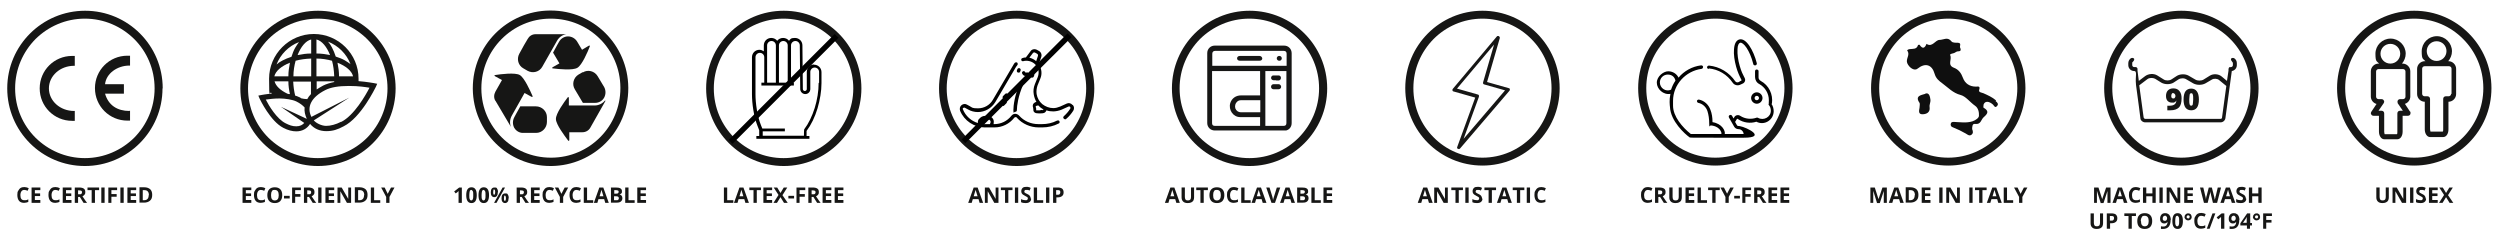 <svg xmlns="http://www.w3.org/2000/svg" id="Layer_1" viewBox="0 0 1140 111"><defs><style>      .st0 {        fill: #010101;      }      .st1 {        isolation: isolate;      }      .st2 {        fill: #161615;      }      .st3 {        fill: #0f0f0f;        fill-rule: evenodd;      }    </style></defs><g class="st1"><g class="st1"><path class="st2" d="M114.6,92.5h-4v-7h4v1.2h-2.5v1.5h2.4v1.2h-2.4v1.8h2.5v1.2Z"></path><path class="st2" d="M119,86.6c-.6,0-1,.2-1.3.6-.3.4-.5,1-.5,1.8,0,1.6.6,2.3,1.8,2.3s1.1-.1,1.8-.4v1.2c-.6.2-1.2.4-1.9.4-1,0-1.8-.3-2.3-.9s-.8-1.5-.8-2.7.1-1.4.4-1.9c.3-.5.6-1,1.1-1.3s1.1-.4,1.7-.4,1.4.2,2,.5l-.5,1.2c-.3-.1-.5-.2-.8-.3-.3,0-.5-.1-.8-.1Z"></path><path class="st2" d="M128.7,89c0,1.2-.3,2-.9,2.7-.6.6-1.4.9-2.5.9s-1.9-.3-2.5-.9c-.6-.6-.9-1.5-.9-2.7s.3-2.1.9-2.7,1.4-.9,2.5-.9,1.9.3,2.5.9c.6.6.9,1.5.9,2.7ZM123.6,89c0,.8.1,1.4.4,1.8.3.4.7.6,1.3.6,1.2,0,1.8-.8,1.8-2.4s-.6-2.4-1.8-2.4-1,.2-1.3.6c-.3.4-.4,1-.4,1.8Z"></path><path class="st2" d="M129.5,90.5v-1.2h2.6v1.2h-2.6Z"></path><path class="st2" d="M134.7,92.5h-1.5v-7h4v1.2h-2.6v1.8h2.4v1.2h-2.4v2.8Z"></path><path class="st2" d="M140.1,89.8v2.7h-1.5v-7h2c1,0,1.7.2,2.1.5.5.3.7.9.7,1.6s-.1.8-.3,1.1-.5.6-1,.8c1.1,1.6,1.7,2.6,2.1,3h-1.6l-1.7-2.7h-.8ZM140.1,88.6h.5c.5,0,.8,0,1-.2.2-.2.3-.4.3-.7s-.1-.6-.3-.7c-.2-.1-.6-.2-1.1-.2h-.4v1.9Z"></path><path class="st2" d="M145.1,92.5v-7h1.5v7h-1.5Z"></path><path class="st2" d="M152.4,92.5h-4v-7h4v1.2h-2.5v1.5h2.4v1.2h-2.4v1.8h2.5v1.2Z"></path><path class="st2" d="M160.1,92.5h-1.9l-3-5.3h0c0,.9,0,1.6,0,2v3.3h-1.3v-7h1.9l3,5.2h0c0-.9,0-1.6,0-1.9v-3.3h1.3v7Z"></path><path class="st2" d="M167.6,88.9c0,1.2-.3,2-1,2.6-.7.6-1.6.9-2.8.9h-2v-7h2.2c1.1,0,2,.3,2.7.9.6.6.9,1.4.9,2.5ZM166.1,89c0-1.5-.7-2.3-2-2.3h-.8v4.6h.6c1.4,0,2.1-.8,2.1-2.3Z"></path><path class="st2" d="M169.1,92.5v-7h1.5v5.8h2.8v1.2h-4.3Z"></path><path class="st2" d="M176.8,88.4l1.5-2.9h1.6l-2.3,4.3v2.7h-1.5v-2.7l-2.3-4.3h1.6l1.4,2.9Z"></path></g></g><g><path class="st2" d="M178.5,40.3h-1.8c0,8.8-3.6,16.7-9.3,22.5-5.8,5.8-13.7,9.3-22.5,9.3s-16.7-3.6-22.5-9.3c-5.8-5.8-9.3-13.7-9.3-22.5s3.6-16.7,9.3-22.5c5.8-5.7,13.7-9.3,22.5-9.3s16.7,3.6,22.5,9.3c5.8,5.8,9.3,13.7,9.3,22.5h3.7c0-19.6-15.9-35.4-35.4-35.4s-35.4,15.9-35.4,35.4,15.9,35.4,35.4,35.4,35.4-15.9,35.4-35.4h-1.9Z"></path><path class="st2" d="M155.6,55.5c-2.5,1.3-4.9,1.9-6.9,1.9s-4.5-1.2-5.6-2.5l16.2-10.4-17.3,8.8h0c-2.3-4.6,0-9,6.3-12.2,2.5-1.3,6.1-1.9,10.8-1.9s7.4.5,9.4.8c-1.8,3.5-7,12.6-12.9,15.6M137.2,44.7c-.3-.2-.6-.4-1-.5-.5-.2-1-.5-1.6-.6-.5-2-.8-4.1-.9-6.4h8.1v5.7c-.7.7-1.3,1.5-1.7,2.3-1,0-2-.2-2.9-.4M138.8,56c-.8.9-1.9,1.6-3.7,1.6s-3.1-.5-4.9-1.4c-4-2-7.6-8-9-10.8,1.5-.2,3.8-.5,6.3-.5s5.9.5,7.7,1.4c1.6.8,2.8,1.7,3.7,2.7-.2,1.7.2,3.4,1,5.2l-11.8-5.5,10.7,7.4h0ZM131.5,37.1c0,2,.3,4,.7,5.8-.4,0-.8,0-1.2-.2-3.1-1.5-5.2-3.4-5.8-5.6h6.4,0ZM132.2,28.6c-.4,2-.7,4.1-.7,6.2h-6.4c.6-2.5,3.3-4.7,7.1-6.2M136.4,19.1c-.6.8-1.2,1.7-1.8,2.7-.7,1.2-1.2,2.6-1.7,4.1-1.5.5-2.8,1-4.1,1.7-1,.5-1.9,1.1-2.7,1.8,1.8-4.6,5.5-8.4,10.2-10.2M141.9,26.7v8.1h-8.1c0-2.5.4-4.9,1-7.1,2.2-.6,4.5-.9,7.1-1M141.9,18v6.4c-2.1,0-4.2.3-6.2.7,1.5-3.8,3.7-6.5,6.2-7.1M144.3,37.1h8.1v.3c-1.9.4-3.6.9-5,1.6-1.1.6-2.1,1.2-3,1.8v-3.7h-.1ZM144.3,26.7c2.5,0,4.9.4,7.1,1,.6,2.2.9,4.5,1,7.1h-8.1s0-8.1,0-8.1ZM144.3,18c2.5.6,4.7,3.3,6.2,7.1-2-.4-4-.7-6.2-.7v-6.4ZM161,34.8h-6.4c0-2.1-.3-4.2-.7-6.2,3.8,1.5,6.5,3.7,7.1,6.2M159.9,29.3c-.8-.6-1.7-1.2-2.7-1.8-1.2-.7-2.6-1.2-4.1-1.7-.5-1.5-1-2.8-1.7-4.1-.5-1-1.1-1.9-1.8-2.7,4.6,1.8,8.4,5.5,10.2,10.2M170.5,37.9c-.2,0-3.1-.6-7-.9v-1.1c0-11.3-9.2-20.4-20.4-20.4s-20.4,9.2-20.4,20.4.4,4.7,1.2,6.8c-2.6.2-4.5.6-4.6.6l-1.5.3.6,1.4c.2.4,4.9,10.3,10.8,13.3,2.1,1.1,4.1,1.6,5.9,1.6,2.7,0,4.9-1.2,6.3-3.4,1.8,2.2,4.4,3.3,7.4,3.3s5.1-.7,7.9-2.2c8-4,14.4-17.5,14.7-18l.6-1.4-1.5-.3h0Z"></path></g><g class="st1"><g class="st1"><path class="st2" d="M330.1,92.5v-7h1.5v5.8h2.8v1.2h-4.3Z"></path><path class="st2" d="M339.9,92.5l-.5-1.7h-2.6l-.5,1.7h-1.6l2.5-7h1.8l2.5,7h-1.6ZM339,89.6c-.5-1.5-.7-2.4-.8-2.6,0-.2-.1-.4-.1-.5-.1.4-.4,1.4-.9,3h1.8Z"></path><path class="st2" d="M345.1,92.5h-1.5v-5.8h-1.9v-1.2h5.3v1.2h-1.9v5.8Z"></path><path class="st2" d="M352.1,92.5h-4v-7h4v1.2h-2.5v1.5h2.4v1.2h-2.4v1.8h2.5v1.2Z"></path><path class="st2" d="M359.2,92.5h-1.7l-1.6-2.6-1.6,2.6h-1.6l2.3-3.6-2.2-3.4h1.6l1.5,2.5,1.5-2.5h1.6l-2.2,3.5,2.4,3.5Z"></path><path class="st2" d="M359.5,90.5v-1.2h2.6v1.2h-2.6Z"></path><path class="st2" d="M364.7,92.5h-1.5v-7h4v1.2h-2.6v1.8h2.4v1.2h-2.4v2.8Z"></path><path class="st2" d="M370.1,89.8v2.7h-1.5v-7h2c1,0,1.7.2,2.1.5.5.3.7.9.7,1.6s-.1.8-.3,1.1-.5.6-1,.8c1.1,1.6,1.7,2.6,2.1,3h-1.6l-1.7-2.7h-.8ZM370.1,88.6h.5c.5,0,.8,0,1-.2.2-.2.3-.4.3-.7s-.1-.6-.3-.7c-.2-.1-.6-.2-1.1-.2h-.4v1.9Z"></path><path class="st2" d="M379.1,92.5h-4v-7h4v1.2h-2.5v1.5h2.4v1.2h-2.4v1.8h2.5v1.2Z"></path><path class="st2" d="M384.6,92.5h-4v-7h4v1.2h-2.5v1.5h2.4v1.2h-2.4v1.8h2.5v1.2Z"></path></g></g><g><path class="st2" d="M390.9,40.3h-1.8c0,8.8-3.6,16.7-9.3,22.5-5.8,5.8-13.7,9.3-22.5,9.3s-16.7-3.6-22.5-9.3c-5.8-5.8-9.3-13.7-9.3-22.5s3.6-16.7,9.3-22.5c5.8-5.7,13.7-9.3,22.5-9.3s16.7,3.6,22.5,9.3c5.7,5.8,9.3,13.7,9.3,22.5h3.7c0-19.6-15.9-35.4-35.4-35.4s-35.4,15.9-35.4,35.4,15.9,35.4,35.4,35.4,35.4-15.9,35.4-35.4h-1.9Z"></path><path d="M371.3,29.4c-1.9,0-3.4,1.5-3.4,3.4v7.8c0,.5-.4.9-.9.9s-.9-.4-.9-.9l-.2-19.9c0-1.9-1.5-3.4-3.4-3.4s-2.1.5-2.7,1.3c-.6-.8-1.6-1.3-2.7-1.3s-2.1.5-2.7,1.3c-.6-.8-1.6-1.3-2.7-1.3-1.9,0-3.4,1.5-3.4,3.4v2.7c-.6-.4-1.3-.7-2-.7-1.9,0-3.4,1.5-3.4,3.4v16.9c0,4.1.8,10.2,2.6,14.6l.7,1.8v2.6h-1.3v1.3h24.2v-1.3h-1.3v-2.3c2.1-2.8,3.8-6.3,5-10.3,1.1-3.8,1.8-7.8,1.8-11.5v-5c0-1.9-1.5-3.4-3.4-3.4M357.2,18.7c1.1,0,2,.9,2,2v17h-4v-17c0-1.1.9-2,2-2M349.8,20.7c0-1.1.9-2,2-2s2,.9,2,2v17h-4v-17ZM373.3,37.8c0,7.6-2.6,15.9-6.6,21.2v.2c-.1,0-.1,2.7-.1,2.7h-18.8v-2h10.1v-1.3h-10.3l-.6-1.5c-1.7-4.2-2.5-10.1-2.5-14.1v-16.9c0-1.1.9-2,2-2s2,.9,2,2v11.6h-1.3v1.3h14.8v-1.3h-1.3v-17c0-1.1.9-2,2-2s2,.9,2,2l.2,19.9c0,1.2,1,2.3,2.3,2.3s2.3-1,2.3-2.3v-7.8c0-1.1.9-2,2-2s2,.9,2,2v5h-.2Z"></path><polyline points="334 65.6 382.4 17.2 380.6 15.5 332.3 63.8"></polyline></g><g class="st1"><g class="st1"><path class="st2" d="M855.9,92.5l-1.7-5.5h0c0,1.1,0,1.9,0,2.2v3.3h-1.3v-7h2l1.7,5.3h0l1.8-5.3h2v7h-1.4v-3.3c0-.2,0-.3,0-.5,0-.2,0-.7,0-1.6h0l-1.8,5.5h-1.4Z"></path><path class="st2" d="M866.5,92.5l-.5-1.7h-2.6l-.5,1.7h-1.6l2.5-7h1.8l2.5,7h-1.6ZM865.6,89.6c-.5-1.5-.7-2.4-.8-2.6,0-.2-.1-.4-.1-.5-.1.4-.4,1.4-.9,3h1.8Z"></path><path class="st2" d="M874.8,88.9c0,1.2-.3,2-1,2.6s-1.6.9-2.8.9h-2v-7h2.2c1.1,0,2,.3,2.7.9.6.6.9,1.4.9,2.5ZM873.2,89c0-1.5-.7-2.3-2-2.3h-.8v4.6h.6c1.4,0,2.1-.8,2.1-2.3Z"></path><path class="st2" d="M880.3,92.5h-4v-7h4v1.2h-2.5v1.5h2.4v1.2h-2.4v1.8h2.5v1.2Z"></path><path class="st2" d="M884.3,92.5v-7h1.5v7h-1.5Z"></path><path class="st2" d="M893.7,92.5h-1.9l-3-5.3h0c0,.9,0,1.6,0,2v3.3h-1.3v-7h1.9l3,5.2h0c0-.9,0-1.6,0-1.9v-3.3h1.3v7Z"></path><path class="st2" d="M898,92.5v-7h1.5v7h-1.5Z"></path><path class="st2" d="M904,92.5h-1.5v-5.8h-1.9v-1.2h5.3v1.2h-1.9v5.8Z"></path><path class="st2" d="M911.2,92.5l-.5-1.7h-2.6l-.5,1.7h-1.6l2.5-7h1.8l2.5,7h-1.6ZM910.4,89.6c-.5-1.5-.7-2.4-.8-2.6,0-.2-.1-.4-.1-.5-.1.4-.4,1.4-.9,3h1.8Z"></path><path class="st2" d="M913.7,92.5v-7h1.5v5.8h2.8v1.2h-4.3Z"></path><path class="st2" d="M921.4,88.4l1.5-2.9h1.6l-2.3,4.3v2.7h-1.5v-2.7l-2.3-4.3h1.6l1.4,2.9Z"></path></g></g><g><path class="st2" d="M921.7,40.2h-1.8c0,8.7-3.5,16.6-9.2,22.4-5.7,5.7-13.6,9.3-22.3,9.3s-16.6-3.5-22.3-9.3c-5.7-5.7-9.2-13.6-9.2-22.4s3.5-16.6,9.2-22.4c5.7-5.7,13.6-9.3,22.3-9.3s16.6,3.5,22.3,9.3c5.7,5.7,9.2,13.6,9.2,22.4h3.7c0-19.5-15.8-35.3-35.2-35.3s-35.2,15.8-35.2,35.3,15.8,35.3,35.2,35.3,35.2-15.8,35.2-35.3h-1.9Z"></path><path class="st3" d="M910.2,45.8c-1.7-1.5-3.8-2.4-5.8-3.3-.8-.3-2.3-.4-1.9-1.5.6-1.9-.5-1.5-1.5-1.5-2.9,0-5-1.5-5.9-4-.8-2.2-2-3.8-4.1-4.6-3.2-1.2-.8-3.8-1.7-5.7-.4-.8,1.6-.7,2.3-1.3.4-.3.9-.5,1.4-.5,1.5,0,1.1-1.1.8-1.7-.3-.7.8-2.1-1-2.2-1,0-2.5,0-2.9-.6-1.8-2.3-3.6-.7-5.5-.7s-3.3,3.6-5.9,1.8c-.8,2-1.8,2.5-3.2.4,0,0-.7,0-.7.2-.6,2-2.3,1.6-3.8,1.8-.5,0-1.3.5-1.1.7,1.5,1.9-.8,3.7,0,5.7.9,2.1,3.3,3.7,4.7,2.5,3.5-2.8,6.6-1.9,7.8,2.4.6,2.1,2,3.2,3.5,4.3,2.6,1.9,4.8,4.4,8.3,5.3,2.4.6,4.3,3.3,6.6,4.9,1.5,1,1.9,3,1.8,4.6,0,.9-1.4,2-2.9,2.5-2.8.9-5.6.4-8.4.3-.9,0-1.4,0-1.6,1,0,.9.3,1.2,1.1,1.5,2,.8,3.9,1.7,5.8,2.8.8.5,1.6,1.2,2.5.6.9-.6.9-1.5.4-2.6,0-.9,0-2.6,1.3-2.4,2.7.4,2.7-1.9,3.9-3,2.1-1.8,2.5-2.9,0-4.4-.2,0,0-1,0-1.4.6-1.7,2.4-1.7,4.3,0,.5.5.9,1.7,1.8.7.9-.9.2-1.7-.6-2.3"></path><path class="st3" d="M877.9,42.8c-1.3.5-5,.7-2.6,4.1.3.5,0,1.4,0,2.3-.2,1.1-.7,3,1.4,2.9,1.4,0,3.6-.6,3.2-3.3-.2-1,.5-2.2.4-3.2-.2-1.4-.5-3.6-2.4-2.9"></path></g><g class="st1"><g class="st1"><path class="st2" d="M1089.3,85.5v4.5c0,.5-.1,1-.3,1.4-.2.4-.6.7-1,.9-.4.2-1,.3-1.6.3-.9,0-1.6-.2-2.1-.7-.5-.5-.7-1.1-.7-1.9v-4.5h1.5v4.3c0,.5.1.9.3,1.2.2.3.6.4,1.1.4s.8-.1,1.1-.4c.2-.3.3-.7.3-1.2v-4.3h1.5Z"></path><path class="st2" d="M1097.2,92.5h-1.9l-3-5.3h0c0,.9,0,1.6,0,2v3.3h-1.3v-7h1.9l3,5.2h0c0-.9,0-1.6,0-1.9v-3.3h1.3v7Z"></path><path class="st2" d="M1099,92.5v-7h1.5v7h-1.5Z"></path><path class="st2" d="M1106.3,90.6c0,.6-.2,1.1-.7,1.5-.5.4-1.1.5-1.9.5s-1.4-.1-2-.4v-1.4c.5.2.9.4,1.2.4.3,0,.6.1.9.1s.6,0,.7-.2c.2-.1.3-.3.3-.6s0-.3-.1-.4c0-.1-.2-.2-.3-.3-.1,0-.5-.3-.9-.5-.4-.2-.7-.4-1-.6-.2-.2-.4-.4-.5-.6-.1-.2-.2-.5-.2-.9,0-.6.2-1.1.6-1.5.4-.4,1-.5,1.7-.5s.7,0,1,.1c.3,0,.7.2,1,.4l-.5,1.2c-.4-.2-.7-.3-.9-.3s-.5,0-.7,0-.5,0-.6.2c-.2.1-.2.3-.2.5s0,.2,0,.3.2.2.3.3c.1,0,.4.3.9.5.7.3,1.1.6,1.3.9.2.3.4.7.4,1.2Z"></path><path class="st2" d="M1111.6,92.5h-4v-7h4v1.2h-2.5v1.5h2.4v1.2h-2.4v1.8h2.5v1.2Z"></path><path class="st2" d="M1118.7,92.5h-1.7l-1.6-2.6-1.6,2.6h-1.6l2.3-3.6-2.2-3.4h1.6l1.5,2.5,1.5-2.5h1.6l-2.2,3.5,2.4,3.5Z"></path></g></g><g><path class="st2" d="M1134.2,40.2h-1.8c0,8.7-3.5,16.6-9.2,22.4-5.7,5.7-13.6,9.3-22.3,9.3s-16.6-3.5-22.3-9.3c-5.7-5.7-9.2-13.6-9.2-22.4s3.5-16.6,9.2-22.4c5.7-5.7,13.6-9.3,22.3-9.3s16.6,3.5,22.3,9.3c5.7,5.7,9.2,13.6,9.2,22.4h3.7c0-19.5-15.8-35.3-35.2-35.3s-35.2,15.8-35.2,35.3,15.8,35.3,35.2,35.3,35.2-15.8,35.2-35.3h-1.9Z"></path><path class="st2" d="M1116.7,27.9h-.3c1-1.2,1.7-2.8,1.7-4.5,0-3.8-3.1-6.9-6.9-6.9s-6.9,3.1-6.9,6.9.6,3.3,1.7,4.5h-.3c-1.9,0-3.5,1.6-3.5,3.5v11.5c0,1.9,1.6,3.5,3.5,3.5h0v12.6c0,2,1.1,3.5,2.4,3.5h6c1.4,0,2.4-1.5,2.4-3.5v-12.6h0c1.9,0,3.5-1.6,3.5-3.5v-11.5c0-1.9-1.6-3.5-3.5-3.5M1111.1,18.8c2.5,0,4.5,2,4.5,4.5s-2,4.5-4.5,4.5-4.5-2-4.5-4.5,2-4.5,4.5-4.5M1117.7,42.8c0,.6-.5,1.1-1.1,1.1h-1.3c-.7,0-1.2.5-1.2,1.2v13.8c0,.5,0,.9-.2,1.1h-5.6c0-.2-.2-.5-.2-1.1v-13.8c0-.7-.5-1.2-1.2-1.2h-1.3c-.6,0-1.1-.5-1.1-1.1v-11.5c0-.6.5-1.1,1.1-1.1h11.2c.6,0,1.1.5,1.1,1.1v11.5h-.2Z"></path><path class="st2" d="M1096.5,47.4c1.5-.4,2.6-1.8,2.6-3.4v-11.5c0-1.9-1.6-3.5-3.5-3.5h-.3c1-1.2,1.7-2.8,1.7-4.5,0-3.8-3.1-6.9-6.9-6.9s-6.9,3.1-6.9,6.9.6,3.3,1.7,4.5h-.3c-1.9,0-3.5,1.6-3.5,3.5v11.5c0,1.6,1.1,3,2.6,3.4l-2.4,3.6c-.2.4-.3.8,0,1.2.2.4.6.6,1.1.6h2.4v7.2c0,2,1.1,3.5,2.4,3.5h6c1.4,0,2.4-1.5,2.4-3.5v-7.2h2.4c.7,0,1.2-.5,1.2-1.2s0-.6-.3-.8l-2.3-3.5h0ZM1090,20c2.5,0,4.5,2,4.5,4.5s-2,4.5-4.5,4.5-4.5-2-4.5-4.5,2-4.5,4.5-4.5M1093.3,47l2.4,3.5h-1.3c-.7,0-1.2.5-1.2,1.2v8.4c0,.5,0,.9-.2,1.1h-5.6c0-.2-.2-.5-.2-1.1v-8.4c0-.7-.5-1.2-1.2-1.2h-1.4l2.4-3.5c.2-.4.3-.9,0-1.2-.2-.4-.6-.6-1.1-.6h-1.3c-.6,0-1.1-.5-1.1-1.1v-11.5c0-.6.5-1.1,1.1-1.1h11.2c.6,0,1.1.5,1.1,1.1v11.5c0,.6-.5,1.1-1.1,1.1h-1.3c-.4,0-.9.2-1.1.6-.2.4-.2.9,0,1.2"></path><path class="st2" d="M34.1,50.6h-.3c-6.4,0-11.5-4.6-11.5-10.3s5.1-10.3,11.5-10.3,0,0,.3,0v-4.5h-1.2c-8.2,0-14.8,6.6-14.8,14.8s6.6,14.8,14.8,14.8.8,0,1.2,0v-4.5Z"></path><path class="st2" d="M59,50.6c-5.5,0-9.6-2.6-11.1-7.9h8.6v-4.3h-8.6c.5-4.9,5.6-8.5,11.1-8.5s0,0,.3,0v-4.5h-1.2c-8.2,0-14.8,6.6-14.8,14.8s6.6,14.8,14.8,14.8.8,0,1.2,0v-4.5c-.3,0,0,0-.2,0"></path><path class="st2" d="M72.3,40.3h-1.8c0,8.8-3.6,16.7-9.3,22.5-5.8,5.7-13.7,9.3-22.5,9.3s-16.7-3.6-22.5-9.3c-5.8-5.8-9.3-13.7-9.3-22.5s3.6-16.7,9.3-22.5c5.8-5.7,13.7-9.3,22.5-9.3s16.7,3.6,22.5,9.3c5.8,5.8,9.3,13.7,9.3,22.5h3.7c0-19.6-15.9-35.4-35.4-35.4S3.3,20.7,3.3,40.3s15.9,35.4,35.4,35.4,35.4-15.9,35.4-35.4c0,0-1.8,0-1.8,0Z"></path></g><g class="st1"><g class="st1"><path class="st2" d="M11.1,86.6c-.6,0-1,.2-1.3.6-.3.4-.5,1-.5,1.8,0,1.6.6,2.3,1.8,2.3s1.1-.1,1.8-.4v1.2c-.6.2-1.2.4-1.9.4-1,0-1.8-.3-2.3-.9s-.8-1.5-.8-2.7.1-1.4.4-1.9c.3-.5.6-1,1.1-1.3s1.1-.4,1.7-.4,1.4.2,2,.5l-.5,1.2c-.3-.1-.5-.2-.8-.3-.3,0-.5-.1-.8-.1Z"></path><path class="st2" d="M18.4,92.5h-4v-7h4v1.2h-2.5v1.5h2.4v1.2h-2.4v1.8h2.5v1.2Z"></path><path class="st2" d="M25.3,86.6c-.6,0-1,.2-1.3.6-.3.4-.5,1-.5,1.8,0,1.6.6,2.3,1.8,2.3s1.1-.1,1.8-.4v1.2c-.6.2-1.2.4-1.9.4-1,0-1.8-.3-2.3-.9s-.8-1.5-.8-2.7.1-1.4.4-1.9c.3-.5.6-1,1.1-1.3s1.1-.4,1.7-.4,1.4.2,2,.5l-.5,1.2c-.3-.1-.5-.2-.8-.3-.3,0-.5-.1-.8-.1Z"></path><path class="st2" d="M32.6,92.5h-4v-7h4v1.2h-2.5v1.5h2.4v1.2h-2.4v1.8h2.5v1.2Z"></path><path class="st2" d="M35.6,89.8v2.7h-1.5v-7h2c1,0,1.7.2,2.1.5.5.3.7.9.7,1.6s-.1.8-.3,1.1-.5.6-1,.8c1.1,1.6,1.7,2.6,2.1,3h-1.6l-1.7-2.7h-.8ZM35.6,88.6h.5c.5,0,.8,0,1-.2.2-.2.3-.4.3-.7s-.1-.6-.3-.7c-.2-.1-.6-.2-1.1-.2h-.4v1.9Z"></path><path class="st2" d="M43.3,92.5h-1.5v-5.8h-1.9v-1.2h5.3v1.2h-1.9v5.8Z"></path><path class="st2" d="M46.2,92.5v-7h1.5v7h-1.5Z"></path><path class="st2" d="M50.9,92.5h-1.5v-7h4v1.2h-2.6v1.8h2.4v1.2h-2.4v2.8Z"></path><path class="st2" d="M54.9,92.5v-7h1.5v7h-1.5Z"></path><path class="st2" d="M62.1,92.5h-4v-7h4v1.2h-2.5v1.5h2.4v1.2h-2.4v1.8h2.5v1.2Z"></path><path class="st2" d="M69.4,88.9c0,1.2-.3,2-1,2.6-.7.6-1.6.9-2.8.9h-2v-7h2.2c1.1,0,2,.3,2.7.9.6.6.9,1.4.9,2.5ZM67.9,89c0-1.5-.7-2.3-2-2.3h-.8v4.6h.6c1.4,0,2.1-.8,2.1-2.3Z"></path></g></g><g><path class="st2" d="M815.5,40.2h-1.8c0,8.7-3.5,16.6-9.2,22.4-5.7,5.7-13.6,9.3-22.3,9.3s-16.6-3.5-22.3-9.3c-5.7-5.7-9.2-13.6-9.2-22.4s3.5-16.6,9.2-22.4c5.7-5.7,13.6-9.3,22.3-9.3s16.6,3.5,22.3,9.3c5.7,5.7,9.2,13.6,9.2,22.4h3.7c0-19.5-15.8-35.3-35.2-35.3s-35.2,15.8-35.2,35.3,15.8,35.3,35.2,35.3,35.2-15.8,35.2-35.3h-1.9Z"></path><path class="st0" d="M798.5,44.7c0,1.4,1.2,2.6,2.6,2.6s2.6-1.2,2.6-2.6-1.2-2.6-2.6-2.6-2.6,1.2-2.6,2.6M801.1,43.7c.6,0,1,.5,1,1s-.4,1-1,1-1-.4-1-1,.5-1,1-1"></path><path class="st0" d="M779.2,31.2c4.4.4,8.4,2.8,10.9,6.5.5.8,1.4,1.2,2.3,1.2s1.3-.4,2.3-.8c.5-.2.8-.6,1-1.1.5-1.5-.9-1.7-2.4-7-.8-2.7-1.1-5.4-1-7.4,0-2.1.7-3,1.2-3.1,1.4-.4,4.4,3.3,6,9.7,0,.4.5.7,1,.6.4-.1.7-.5.6-1-1.5-5.9-4.9-11.7-8-10.8-1,.3-2.2,1.3-2.4,4.5-.2,2.3.2,5.1,1,8,.6,2.2,1.5,4.2,2.4,5.9v.3c0,.2-.2,0-1.2.7-.5.3-1.2.2-1.6-.3-2.8-4.1-7.1-6.7-12-7.2-.4,0-.8.3-.9.7,0,.4.3.8.7.9"></path><path class="st0" d="M808,47.2c.6-4.2-1.4-8.3-5.1-10.3-.7-.4-1.1-1.1-1-1.8,0-.8,0-1.7,0-2.7,0-.4-.4-.7-.9-.7s-.7.4-.7.9c0,.9,0,1.7,0,2.5,0,1.3.7,2.6,1.9,3.2,2.7,1.5,4.4,4.3,4.4,7.4s-.4,1.8,0,2.2c.6.7.9,1.6.9,2.6,0,2.9-3.3,4.7-5.9,3.2-.2,0-.4-.2-.7,0-2.4.8-5.1.6-7.4-.9-.9-.6-2.2-.3-2.7.7,0,.2-.2.4-.3.5l-.7-1.2c-.2-.4-.7-.5-1.1-.3-.4.2-.5.7-.3,1.1l2.4,4.2c.4.7,1.2,1.1,2,1.1,1.2,0,2.2,1,2.3,2.2h-8.6c.3-1.4-1.2-4.7-5.6-5.4,0-2.1-.3-4-.9-5.5-.8-2.4-2.8-4.3-5.3-4.8-.4,0-.8.2-.9.6,0,.4.2.8.6.9,2,.4,3.6,1.9,4.2,3.8.5,1.6.8,3.5.8,5.7s.3.8.7.8,4.1.3,4.9,3.5c0,.2,0,.4-.3.4h-13.7c-3.8-3-8.1-8-8.1-12.9,0,0,0-1.1,0-2.2,0-7.4,5.7-13.6,13-14.6.4,0,.7-.5.7-.9s-.4-.7-.9-.7c-4.1.5-7.8,2.6-10.3,5.6-.8-1.7-2.6-2.9-4.7-2.9s-5.2,2.3-5.2,5.2,3,5.7,6.2,5.1c-.6,2.9-.3,5.1-.2,6,.3,6.5,6.8,12.3,8.9,13.8.3.2-.6.2,14.4.2s0,0,0,0h0c0,0-.4,0,10.3,0s1.6-4.7-1.8-5.3c-1.3-.2-.8.4-2.1-1.9.3-.4.6-.9.8-1.3,0-.2.3-.2.5,0,2.5,1.7,5.7,2.1,8.4,1.2,3.6,1.9,7.8-.7,7.9-4.7,0-1.2-.3-2.4-1-3.4M756.9,37.6c0-2,1.6-3.6,3.6-3.6s3.2,1.2,3.5,2.8c-.9,1.3-1.5,2.6-2,4.1-2.4,1.1-5.1-.7-5.1-3.3"></path></g><g class="st1"><g class="st1"><path class="st2" d="M751.5,86.6c-.6,0-1,.2-1.3.6-.3.4-.5,1-.5,1.8,0,1.6.6,2.3,1.8,2.3s1.1-.1,1.8-.4v1.2c-.6.2-1.2.4-1.9.4-1,0-1.8-.3-2.3-.9s-.8-1.5-.8-2.7.1-1.4.4-1.9c.3-.5.6-1,1.1-1.3s1.1-.4,1.7-.4,1.4.2,2,.5l-.5,1.2c-.3-.1-.5-.2-.8-.3-.3,0-.5-.1-.8-.1Z"></path><path class="st2" d="M756.2,89.8v2.7h-1.5v-7h2c1,0,1.7.2,2.1.5.5.3.7.9.7,1.6s-.1.8-.3,1.1-.5.6-1,.8c1.1,1.6,1.7,2.6,2.1,3h-1.6l-1.7-2.7h-.8ZM756.2,88.6h.5c.5,0,.8,0,1-.2.2-.2.3-.4.3-.7s-.1-.6-.3-.7c-.2-.1-.6-.2-1.1-.2h-.5v1.9Z"></path><path class="st2" d="M766.9,85.5v4.5c0,.5-.1,1-.3,1.4-.2.4-.6.7-1,.9-.4.2-1,.3-1.6.3-.9,0-1.6-.2-2.1-.7-.5-.5-.7-1.1-.7-1.9v-4.5h1.5v4.3c0,.5.1.9.3,1.2.2.3.6.4,1.1.4s.8-.1,1.1-.4c.2-.3.3-.7.3-1.2v-4.3h1.5Z"></path><path class="st2" d="M772.6,92.5h-4v-7h4v1.2h-2.5v1.5h2.4v1.2h-2.4v1.8h2.5v1.2Z"></path><path class="st2" d="M774.1,92.5v-7h1.5v5.8h2.8v1.2h-4.3Z"></path><path class="st2" d="M782.3,92.5h-1.5v-5.8h-1.9v-1.2h5.3v1.2h-1.9v5.8Z"></path><path class="st2" d="M787.5,88.4l1.5-2.9h1.6l-2.3,4.3v2.7h-1.5v-2.7l-2.3-4.3h1.6l1.5,2.9Z"></path><path class="st2" d="M790.8,90.5v-1.2h2.6v1.2h-2.6Z"></path><path class="st2" d="M796,92.5h-1.5v-7h4v1.2h-2.6v1.8h2.4v1.2h-2.4v2.8Z"></path><path class="st2" d="M801.4,89.8v2.7h-1.5v-7h2c1,0,1.7.2,2.1.5.5.3.7.9.7,1.6s-.1.8-.3,1.1-.5.6-1,.8c1.1,1.6,1.7,2.6,2.1,3h-1.6l-1.7-2.7h-.8ZM801.4,88.6h.5c.5,0,.8,0,1-.2.2-.2.3-.4.3-.7s-.1-.6-.3-.7c-.2-.1-.6-.2-1.1-.2h-.5v1.9Z"></path><path class="st2" d="M810.4,92.5h-4v-7h4v1.2h-2.5v1.5h2.4v1.2h-2.4v1.8h2.5v1.2Z"></path><path class="st2" d="M815.9,92.5h-4v-7h4v1.2h-2.5v1.5h2.4v1.2h-2.4v1.8h2.5v1.2Z"></path></g></g><g><path class="st2" d="M1028,40.2h-1.8c0,8.7-3.5,16.6-9.2,22.4-5.7,5.7-13.6,9.3-22.3,9.3s-16.6-3.5-22.3-9.3c-5.7-5.7-9.2-13.6-9.2-22.4s3.5-16.6,9.2-22.4c5.7-5.7,13.6-9.3,22.3-9.3s16.6,3.5,22.3,9.3c5.7,5.7,9.2,13.6,9.2,22.4h3.7c0-19.5-15.8-35.3-35.2-35.3s-35.2,15.8-35.2,35.3,15.8,35.3,35.2,35.3,35.2-15.8,35.2-35.3h-1.9Z"></path><path class="st2" d="M1019,26.7c-.8-.6-1.7-.2-1.7.3s.4.9.6,1.2c.2.2.3.4.3.6v.9c0,.5-.4.9-.9.9h-.5c-.3,0-.5.3-.6.8v.8c0,0-.7,4.7-.7,4.7l-2.4-2c-1.4-1.2-3.8-1.4-5.4-.4l-2.9,1.8c-1,.6-2.7.6-3.7,0l-3.1-1.8c-1.6-.9-4-.8-5.5.2l-2.3,1.5c-.9.6-2.6.7-3.6,0l-2.9-1.8c-1.6-1-4-.8-5.5.3l-2.9,2.2-.6-4.7v-.8c0-.4-.4-.8-.8-.8h-.7c-.5,0-.9-.4-.9-.9v-.9c0-.2,0-.5.3-.6.3-.3.6-.7.6-1.2s-.9-.9-1.7-.3c-.6.5-1,1.3-1,2.1v.9c0,1.5,1.2,2.7,2.7,2.7s.4,2.6.8,6v.2c.9,6.3,2,15.2,2,15.2,0,1.1,1.1,2,2.2,2h34.4c1.1,0,2.1-.9,2.2-2l2.9-21.4c1.3-.2,2.3-1.3,2.3-2.7v-.9c0-.9-.4-1.6-1-2.1M1013.3,53.6c0,.3-.4.6-.7.6h-34.4c-.3,0-.6-.3-.7-.6l-2-14.7,3.7-2.8c.9-.7,2.5-.7,3.5-.2l2.9,1.8c1.6.9,4,.9,5.5,0l2.3-1.5c.9-.6,2.6-.7,3.6,0l3.1,1.8c1.6.9,4,.9,5.6,0l2.9-1.7c.9-.6,2.5-.5,3.3.2l3.3,2.7-2,14.7h.1Z"></path><path class="st2" d="M994.8,44.9c0,1.9-.4,3.3-1.2,4.1s-2.1,1.3-3.9,1.3-1,0-1.4,0v-2.1c.4,0,.8,0,1.1,0,.9,0,1.7-.2,2.2-.6.5-.4.8-1,.8-1.8h0c-.2.3-.3.5-.5.7-.2,0-.4.2-.6.3-.2,0-.5,0-.9,0-.8,0-1.5-.3-2-.8-.5-.6-.7-1.3-.7-2.3s.3-1.9.9-2.5c.6-.6,1.4-.9,2.5-.9s2.1.4,2.7,1.2c.7.8,1,1.9,1,3.3M991.1,42.4c-.3,0-.5,0-.7.3s-.3.5-.3,1,0,.6.2.9c.2.2.4.3.7.3s.5,0,.7-.3.3-.5.3-.7,0-.7-.3-1c-.2-.3-.4-.4-.7-.4"></path><path class="st2" d="M1002.7,45.3c0,1.7-.3,3-.9,3.8-.6.8-1.5,1.2-2.6,1.2s-2-.4-2.6-1.2-.9-2.1-.9-3.7.3-3,.9-3.8c.6-.8,1.5-1.2,2.6-1.2s2,.4,2.6,1.3c.6.8.9,2.1.9,3.7M998.3,45.3c0,1.1,0,1.8.2,2.3,0,.4.4.6.7.6s.6-.2.7-.6c0-.4.2-1.2.2-2.2s0-1.8-.2-2.3c0-.4-.4-.6-.7-.6s-.6.2-.7.6c0,.4-.2,1.2-.2,2.3"></path></g><g class="st1"><g class="st1"><path class="st2" d="M957.9,92.5l-1.7-5.5h0c0,1.1,0,1.9,0,2.2v3.3h-1.3v-7h2l1.7,5.3h0l1.8-5.3h2v7h-1.4v-3.3c0-.2,0-.3,0-.5,0-.2,0-.7,0-1.6h0l-1.8,5.5h-1.4Z"></path><path class="st2" d="M968.5,92.5l-.5-1.7h-2.6l-.5,1.7h-1.6l2.5-7h1.8l2.5,7h-1.6ZM967.6,89.6c-.5-1.5-.7-2.4-.8-2.6,0-.2-.1-.4-.1-.5-.1.4-.4,1.4-.9,3h1.8Z"></path><path class="st2" d="M974,86.6c-.6,0-1,.2-1.3.6-.3.4-.5,1-.5,1.8,0,1.6.6,2.3,1.8,2.3s1.1-.1,1.8-.4v1.2c-.6.2-1.2.4-1.9.4-1,0-1.8-.3-2.3-.9s-.8-1.5-.8-2.7.1-1.4.4-1.9c.3-.5.6-1,1.1-1.3s1.1-.4,1.7-.4,1.4.2,2,.5l-.5,1.2c-.3-.1-.5-.2-.8-.3-.3,0-.5-.1-.8-.1Z"></path><path class="st2" d="M983,92.5h-1.5v-3h-2.8v3h-1.5v-7h1.5v2.7h2.8v-2.7h1.5v7Z"></path><path class="st2" d="M984.7,92.5v-7h1.5v7h-1.5Z"></path><path class="st2" d="M994.2,92.5h-1.9l-3-5.3h0c0,.9,0,1.6,0,2v3.3h-1.3v-7h1.9l3,5.2h0c0-.9,0-1.6,0-1.9v-3.3h1.3v7Z"></path><path class="st2" d="M1000,92.5h-4v-7h4v1.2h-2.5v1.5h2.4v1.2h-2.4v1.8h2.5v1.2Z"></path><path class="st2" d="M1010.8,92.5h-1.7l-.9-3.7c0-.1,0-.4-.2-.8,0-.4-.1-.7-.1-.8,0,.2,0,.4-.1.8,0,.4-.1.7-.2.8l-.9,3.7h-1.7l-1.8-7h1.5l.9,3.8c.2.7.3,1.3.3,1.8,0-.2,0-.5.1-.8,0-.4.1-.7.2-.9l1-3.9h1.4l1,3.9c0,.2.1.4.2.8,0,.4.1.7.2.9,0-.2,0-.6.2-.9,0-.4.1-.7.2-.9l.9-3.8h1.5l-1.8,7Z"></path><path class="st2" d="M1017.7,92.5l-.5-1.7h-2.6l-.5,1.7h-1.6l2.5-7h1.8l2.5,7h-1.6ZM1016.9,89.6c-.5-1.5-.7-2.4-.8-2.6,0-.2-.1-.4-.1-.5-.1.4-.4,1.4-.9,3h1.8Z"></path><path class="st2" d="M1024.3,90.6c0,.6-.2,1.1-.7,1.5-.5.4-1.1.5-1.9.5s-1.4-.1-2-.4v-1.4c.5.2.9.4,1.2.4.3,0,.6.1.9.1s.6,0,.7-.2c.2-.1.3-.3.3-.6s0-.3-.1-.4c0-.1-.2-.2-.3-.3s-.5-.3-.9-.5c-.4-.2-.7-.4-1-.6-.2-.2-.4-.4-.5-.6-.1-.2-.2-.5-.2-.9,0-.6.2-1.1.6-1.5.4-.4,1-.5,1.7-.5s.7,0,1,.1c.3,0,.7.2,1,.4l-.5,1.2c-.4-.2-.7-.3-.9-.3s-.5,0-.7,0-.5,0-.6.2c-.1.1-.2.3-.2.5s0,.2,0,.3.2.2.3.3c.1,0,.4.3.9.5.7.3,1.1.6,1.3.9.2.3.4.7.4,1.2Z"></path><path class="st2" d="M1031.3,92.5h-1.5v-3h-2.8v3h-1.5v-7h1.5v2.7h2.8v-2.7h1.5v7Z"></path></g></g><g class="st1"><g class="st1"><path class="st2" d="M959,97.3v4.5c0,.5-.1,1-.3,1.4-.2.4-.6.7-1,.9-.4.2-1,.3-1.6.3-.9,0-1.6-.2-2.1-.7-.5-.5-.7-1.1-.7-1.9v-4.5h1.5v4.3c0,.5.1.9.3,1.2.2.3.6.4,1.1.4s.8-.1,1.1-.4c.2-.3.3-.7.3-1.2v-4.3h1.5Z"></path><path class="st2" d="M965.5,99.5c0,.8-.2,1.3-.7,1.7-.5.4-1.1.6-2,.6h-.6v2.5h-1.5v-7h2.2c.8,0,1.5.2,1.9.5.4.4.7.9.7,1.6ZM962.2,100.6h.5c.5,0,.8,0,1-.3.2-.2.3-.4.3-.8s0-.6-.3-.8c-.2-.2-.5-.2-.9-.2h-.7v2.1Z"></path><path class="st2" d="M972.1,104.3h-1.5v-5.8h-1.9v-1.2h5.3v1.2h-1.9v5.8Z"></path><path class="st2" d="M981.4,100.8c0,1.2-.3,2-.9,2.7-.6.6-1.4.9-2.5.9s-1.9-.3-2.5-.9c-.6-.6-.9-1.5-.9-2.7s.3-2.1.9-2.7c.6-.6,1.4-.9,2.5-.9s1.9.3,2.5.9.9,1.5.9,2.7ZM976.3,100.8c0,.8.1,1.4.4,1.8s.7.6,1.3.6c1.2,0,1.8-.8,1.8-2.4s-.6-2.4-1.8-2.4-1,.2-1.3.6c-.3.4-.5,1-.5,1.8Z"></path><path class="st2" d="M989.8,100.3c0,1.4-.3,2.4-.9,3.1-.6.7-1.5,1-2.6,1s-.7,0-.9,0v-1.2c.3,0,.5.1.8.1.5,0,.9,0,1.2-.2.3-.1.6-.4.7-.7.2-.3.3-.7.3-1.3h0c-.2.3-.4.5-.6.6-.2.1-.5.2-.9.2-.6,0-1.1-.2-1.4-.6-.4-.4-.5-.9-.5-1.6s.2-1.3.6-1.8,1-.7,1.7-.7,1,.1,1.4.4c.4.2.7.6.9,1.1s.3,1,.3,1.6ZM987.2,98.4c-.3,0-.5.1-.7.3-.2.2-.3.5-.3.9s0,.6.2.8c.2.2.4.3.7.3s.6,0,.8-.3.3-.4.3-.7c0-.4,0-.7-.3-1s-.5-.4-.8-.4Z"></path><path class="st2" d="M995.4,100.8c0,1.2-.2,2.1-.6,2.7s-1,.9-1.8.9-1.4-.3-1.8-.9c-.4-.6-.6-1.5-.6-2.7s.2-2.1.6-2.7c.4-.6,1-.9,1.8-.9s1.4.3,1.8.9c.4.6.6,1.5.6,2.7ZM991.9,100.8c0,.9,0,1.5.2,1.8.1.4.4.6.7.6s.6-.2.7-.6c.2-.4.2-1,.2-1.8s0-1.5-.2-1.8c-.2-.4-.4-.6-.7-.6s-.6.2-.7.6c-.1.4-.2,1-.2,1.8Z"></path><path class="st2" d="M996.2,98.9c0-.3,0-.6.2-.8s.3-.5.6-.6c.3-.2.5-.2.8-.2s.6,0,.8.2c.3.1.5.3.6.6.1.3.2.5.2.8s0,.6-.2.8c-.1.3-.4.5-.6.6-.3.1-.5.2-.8.2-.5,0-.9-.2-1.2-.5s-.5-.7-.5-1.2ZM997.1,98.9c0,.2,0,.4.2.5.1.1.3.2.5.2s.4,0,.5-.2.2-.3.2-.5,0-.4-.2-.5c-.1-.2-.3-.2-.5-.2s-.4,0-.5.2c-.1.1-.2.3-.2.5Z"></path><path class="st2" d="M1003.8,98.4c-.6,0-1,.2-1.3.6-.3.4-.5,1-.5,1.8,0,1.6.6,2.3,1.8,2.3s1.1-.1,1.8-.4v1.2c-.6.2-1.2.4-1.9.4-1,0-1.8-.3-2.3-.9s-.8-1.5-.8-2.7.1-1.4.4-1.9c.3-.5.6-1,1.1-1.3s1.1-.4,1.7-.4,1.4.2,2,.5l-.5,1.2c-.3-.1-.5-.2-.8-.3-.3,0-.5-.1-.8-.1Z"></path><path class="st2" d="M1010.2,97.3l-2.6,7h-1.3l2.6-7h1.3Z"></path><path class="st2" d="M1014.3,104.3h-1.5v-4.7s0-.7,0-.7c-.2.2-.4.4-.5.5l-.8.6-.7-.9,2.3-1.8h1.2v7Z"></path><path class="st2" d="M1021.1,100.3c0,1.4-.3,2.4-.9,3.1-.6.7-1.5,1-2.6,1s-.7,0-.9,0v-1.2c.3,0,.5.1.8.1.5,0,.9,0,1.2-.2.3-.1.6-.4.7-.7.2-.3.3-.7.3-1.3h0c-.2.3-.4.5-.6.6-.2.1-.5.2-.9.2-.6,0-1.1-.2-1.4-.6-.4-.4-.5-.9-.5-1.6s.2-1.3.6-1.8,1-.7,1.7-.7,1,.1,1.4.4c.4.2.7.6.9,1.1.2.5.3,1,.3,1.6ZM1018.5,98.4c-.3,0-.5.1-.7.3-.2.2-.3.5-.3.9s0,.6.2.8c.2.2.4.3.7.3s.6,0,.8-.3.3-.4.3-.7c0-.4,0-.7-.3-1-.2-.3-.5-.4-.8-.4Z"></path><path class="st2" d="M1026.8,102.8h-.8v1.5h-1.4v-1.5h-3v-1l3.1-4.5h1.4v4.4h.8v1.1ZM1024.5,101.7v-1.2c0-.2,0-.5,0-.9,0-.4,0-.6,0-.7h0c-.1.3-.3.5-.4.8l-1.3,1.9h1.7Z"></path><path class="st2" d="M1027.4,98.9c0-.3,0-.6.2-.8s.3-.5.6-.6c.3-.2.5-.2.8-.2s.6,0,.8.2c.3.1.5.3.6.6.1.3.2.5.2.8s0,.6-.2.8c-.1.3-.4.5-.6.6-.3.1-.5.2-.8.2-.5,0-.9-.2-1.2-.5s-.5-.7-.5-1.2ZM1028.3,98.9c0,.2,0,.4.2.5.1.1.3.2.5.2s.4,0,.5-.2.2-.3.2-.5,0-.4-.2-.5c-.1-.2-.3-.2-.5-.2s-.4,0-.5.2c-.1.1-.2.3-.2.5Z"></path><path class="st2" d="M1033.5,104.3h-1.5v-7h4v1.2h-2.6v1.8h2.4v1.2h-2.4v2.8Z"></path></g></g><g><path class="st2" d="M709.3,40.2h-1.8c0,8.7-3.5,16.6-9.2,22.4-5.7,5.7-13.6,9.3-22.3,9.3s-16.6-3.5-22.3-9.3c-5.7-5.7-9.2-13.6-9.2-22.4s3.5-16.6,9.2-22.4c5.7-5.7,13.6-9.3,22.3-9.3s16.6,3.5,22.3,9.3c5.7,5.7,9.2,13.6,9.2,22.4h3.7c0-19.5-15.8-35.3-35.2-35.3s-35.2,15.8-35.2,35.3,15.8,35.3,35.2,35.3,35.2-15.8,35.2-35.3h-1.9Z"></path><path class="st2" d="M665.2,67.9c0,0-.3,0-.4,0-.3-.2-.5-.6-.3-.9l8.2-22.5-9.9-2.8c-.3,0-.4-.3-.5-.5,0-.3,0-.5.2-.7l20-23.8c.2-.3.6-.4,1-.2.3.2.5.6.4.9l-5.8,20,9.9,2.8c.3,0,.5.3.5.5,0,.3,0,.5-.2.7l-22.5,26.3c-.2.2-.4.3-.6.3M664.4,40.4l9.5,2.7c.2,0,.4.2.5.4,0,.2,0,.4,0,.6l-7,19.2,18.9-22.1-9.5-2.7c-.2,0-.4-.2-.5-.4s0-.4,0-.6l5-17.2-16.9,20.1Z"></path></g><g class="st1"><g class="st1"><path class="st2" d="M651.6,92.5l-.5-1.7h-2.5l-.5,1.7h-1.6l2.5-7h1.8l2.5,7h-1.6ZM650.7,89.6c-.5-1.5-.7-2.4-.8-2.6,0-.2-.1-.4-.1-.5-.1.4-.4,1.4-.9,3h1.8Z"></path><path class="st2" d="M660.2,92.5h-1.9l-3-5.3h0c0,.9,0,1.6,0,2v3.3h-1.3v-7h1.9l3,5.2h0c0-.9,0-1.6,0-1.9v-3.3h1.3v7Z"></path></g><g class="st1"><path class="st2" d="M665.2,92.5h-1.5v-5.8h-1.9v-1.2h5.3v1.2h-1.9v5.8Z"></path><path class="st2" d="M668.2,92.5v-7h1.5v7h-1.5Z"></path></g><g class="st1"><path class="st2" d="M676,90.6c0,.6-.2,1.1-.7,1.5-.5.4-1.1.5-1.9.5s-1.4-.1-2-.4v-1.4c.5.2.9.4,1.2.4.3,0,.6.1.9.1s.6,0,.7-.2c.2-.1.3-.3.3-.6s0-.3-.1-.4c0-.1-.2-.2-.3-.3s-.5-.3-.9-.5c-.4-.2-.7-.4-1-.6-.2-.2-.4-.4-.5-.6-.1-.2-.2-.5-.2-.9,0-.6.2-1.1.6-1.5.4-.4,1-.5,1.7-.5s.7,0,1,.1c.3,0,.7.2,1,.4l-.5,1.2c-.4-.2-.7-.3-.9-.3s-.5,0-.7,0-.5,0-.6.2-.2.3-.2.5,0,.2,0,.3.2.2.3.3.4.3.9.5c.7.3,1.1.6,1.3.9.2.3.4.7.4,1.2Z"></path></g><g class="st1"><path class="st2" d="M680.3,92.5h-1.5v-5.8h-1.9v-1.2h5.3v1.2h-1.9v5.8Z"></path></g><g class="st1"><path class="st2" d="M687.8,92.5l-.5-1.7h-2.6l-.5,1.7h-1.6l2.5-7h1.8l2.5,7h-1.6ZM686.9,89.6c-.5-1.5-.7-2.4-.8-2.6,0-.2-.1-.4-.1-.5-.1.4-.4,1.4-.9,3h1.8Z"></path></g><g class="st1"><path class="st2" d="M693.2,92.5h-1.5v-5.8h-1.9v-1.2h5.3v1.2h-1.9v5.8Z"></path><path class="st2" d="M696.2,92.5v-7h1.5v7h-1.5Z"></path></g><g class="st1"><path class="st2" d="M702.9,86.6c-.6,0-1,.2-1.3.6-.3.4-.5,1-.5,1.8,0,1.6.6,2.3,1.8,2.3s1.1-.1,1.8-.4v1.2c-.6.2-1.2.4-1.9.4-1,0-1.8-.3-2.3-.9s-.8-1.5-.8-2.7.1-1.4.4-1.9c.3-.5.6-1,1.1-1.3s1.1-.4,1.7-.4,1.4.2,2,.5l-.5,1.2c-.3-.1-.5-.2-.8-.3-.3,0-.5-.1-.8-.1Z"></path></g></g><g><path class="st2" d="M589,40.3v15.8c0,1.7-1,3-2.5,3.4-.3,0-.6,0-.9,0h-31.7c-1.9,0-3.4-1.5-3.4-3.4v-31.9c0-1.9,1.5-3.4,3.4-3.4h31.7c1.9,0,3.4,1.5,3.4,3.5v15.9M574.7,53.4h-9.2c-3.2,0-5.4-3.3-4.5-6.4.7-2.2,2.6-3.5,4.9-3.5h8.7v-11.1h-21.9v23.7c0,.9.4,1.3,1.3,1.3h20.6v-4h.1ZM577,32.3v25.1h8.3c.9,0,1.3-.4,1.3-1.3v-23.7h-9.7.1ZM586.7,30v-5.5c0-.8-.4-1.3-1.3-1.3h-31.3c-.8,0-1.3.5-1.3,1.3v5.1c0,1.7,0,.2,0,.4h33.9,0ZM574.7,45.7h-8.8c-.7,0-1.3.2-1.8.7-.8.7-1.1,1.9-.8,3,.4,1.1,1.4,1.8,2.5,1.8h8.9v-5.5Z"></path><path class="st2" d="M581.9,36.6h-1.1c-.6,0-1.1-.4-1.2-1,0-.6.4-1.2,1-1.2h2.5c.6,0,1.1.6,1,1.2,0,.6-.5,1.1-1.1,1.1h-1.1"></path><path class="st2" d="M581.8,40.7h-1.1c-.6,0-1.1-.5-1.1-1.1s.4-1.2,1.1-1.2h2.4c.6,0,1.1.6,1.1,1.2s-.5,1.1-1.2,1.1h-1.1"></path><path class="st2" d="M569.8,25.5h4.5c.7,0,1.2.5,1.3,1.1,0,.7-.5,1.1-1.3,1.1h-8.9c-.8,0-1.3-.5-1.3-1.1s.5-1.1,1.3-1.1h4.5"></path><path class="st2" d="M583.4,25.5c.6,0,1.1.5,1.1,1.1s-.5,1.2-1.2,1.1c-.6,0-1.1-.5-1.1-1.1s.5-1.1,1.1-1.1"></path><path class="st2" d="M603.3,40.3h-1.8c0,8.8-3.6,16.7-9.3,22.5-5.8,5.8-13.7,9.3-22.5,9.3s-16.7-3.6-22.5-9.3c-5.7-5.8-9.3-13.7-9.3-22.5s3.6-16.7,9.3-22.5c5.8-5.7,13.7-9.3,22.5-9.3s16.7,3.6,22.5,9.3c5.8,5.8,9.3,13.7,9.3,22.5h3.7c0-19.6-15.9-35.4-35.4-35.4s-35.4,15.9-35.4,35.4,15.9,35.4,35.4,35.4,35.4-15.9,35.4-35.4h-1.9Z"></path></g><g class="st1"><g class="st1"><path class="st2" d="M536.4,92.5l-.5-1.7h-2.6l-.5,1.7h-1.6l2.5-7h1.8l2.5,7h-1.6ZM535.5,89.6c-.5-1.5-.7-2.4-.8-2.6,0-.2-.1-.4-.1-.5-.1.4-.4,1.4-.9,3h1.8Z"></path><path class="st2" d="M544.5,85.5v4.5c0,.5-.1,1-.3,1.4-.2.4-.6.7-1,.9-.4.2-1,.3-1.6.3-.9,0-1.6-.2-2.1-.7s-.7-1.1-.7-1.9v-4.5h1.5v4.3c0,.5.1.9.3,1.2.2.3.6.4,1.1.4s.8-.1,1.1-.4c.2-.3.3-.7.3-1.2v-4.3h1.5Z"></path><path class="st2" d="M548.9,92.5h-1.5v-5.8h-1.9v-1.2h5.3v1.2h-1.9v5.8Z"></path><path class="st2" d="M558.3,89c0,1.2-.3,2-.9,2.7-.6.6-1.4.9-2.5.9s-1.9-.3-2.5-.9c-.6-.6-.9-1.5-.9-2.7s.3-2.1.9-2.7,1.4-.9,2.5-.9,1.9.3,2.5.9c.6.6.9,1.5.9,2.7ZM553.2,89c0,.8.1,1.4.4,1.8.3.4.7.6,1.3.6,1.2,0,1.8-.8,1.8-2.4s-.6-2.4-1.8-2.4-1,.2-1.3.6c-.3.4-.4,1-.4,1.8Z"></path><path class="st2" d="M562.7,86.6c-.6,0-1,.2-1.3.6-.3.4-.5,1-.5,1.8,0,1.6.6,2.3,1.8,2.3s1.1-.1,1.8-.4v1.2c-.6.2-1.2.4-1.9.4-1,0-1.8-.3-2.3-.9s-.8-1.5-.8-2.7.1-1.4.4-1.9c.3-.5.6-1,1.1-1.3s1.1-.4,1.7-.4,1.4.2,2,.5l-.5,1.2c-.3-.1-.5-.2-.8-.3-.3,0-.5-.1-.8-.1Z"></path><path class="st2" d="M566,92.5v-7h1.5v5.8h2.8v1.2h-4.3Z"></path><path class="st2" d="M575.8,92.5l-.5-1.7h-2.5l-.5,1.7h-1.6l2.5-7h1.8l2.5,7h-1.6ZM574.9,89.6c-.5-1.5-.7-2.4-.8-2.6,0-.2-.1-.4-.1-.5-.1.4-.4,1.4-.9,3h1.8Z"></path><path class="st2" d="M582.3,85.5h1.5l-2.4,7h-1.6l-2.4-7h1.5l1.3,4.2c0,.2.1.5.2.9s.1.6.1.7c0-.3.2-.8.4-1.5l1.3-4.2Z"></path><path class="st2" d="M588.9,92.5l-.5-1.7h-2.6l-.5,1.7h-1.6l2.5-7h1.8l2.5,7h-1.6ZM588.1,89.6c-.5-1.5-.7-2.4-.8-2.6,0-.2-.1-.4-.1-.5-.1.4-.4,1.4-.9,3h1.8Z"></path><path class="st2" d="M591.4,85.5h2.2c1,0,1.7.1,2.2.4s.7.7.7,1.3,0,.8-.3,1c-.2.3-.5.4-.8.5h0c.4.1.8.3,1,.6s.3.6.3,1.1c0,.6-.2,1.1-.7,1.5s-1.1.5-1.9.5h-2.6v-7ZM592.9,88.3h.9c.4,0,.7,0,.9-.2.2-.1.3-.3.3-.6s0-.5-.3-.6c-.2-.1-.5-.2-.9-.2h-.8v1.6ZM592.9,89.5v1.8h1c.4,0,.7,0,.9-.2.2-.2.3-.4.3-.7,0-.6-.4-.9-1.2-.9h-.9Z"></path><path class="st2" d="M598,92.5v-7h1.5v5.8h2.8v1.2h-4.3Z"></path><path class="st2" d="M607.5,92.5h-4v-7h4v1.2h-2.5v1.5h2.4v1.2h-2.4v1.8h2.5v1.2Z"></path></g></g><g><path class="st2" d="M497.1,40.3h-1.8c0,8.8-3.6,16.7-9.3,22.5-5.8,5.8-13.7,9.3-22.5,9.3s-16.7-3.6-22.5-9.3c-5.7-5.8-9.3-13.7-9.3-22.5s3.6-16.7,9.3-22.5c5.8-5.8,13.7-9.3,22.5-9.3s16.7,3.6,22.5,9.3c5.8,5.8,9.3,13.7,9.3,22.5h3.7c0-19.6-15.9-35.4-35.4-35.4s-35.4,15.9-35.4,35.4,15.9,35.4,35.4,35.4,35.4-15.9,35.4-35.4h-1.9Z"></path><path d="M465,38.2c-2.3,5.1-2.9,10-2.9,12s.3.8.8.8.8-.3.8-.8c0-1.9.6-6.5,2.8-11.4.2-.4,0-.8-.4-1s-.8,0-1,.4M467.2,34.6c.2,0,.4,0,.6,0,.3,0,.7,0,.9-.2.4-.2.5-.7.3-1-.2-.4-.7-.5-1-.3h-.3c-.1,0-.2-.2-.2-.2-.2-.4-.6-.6-1-.4-.4.2-.6.6-.4,1,.2.5.6.9,1.1,1.1M463.7,32.1c-.1.4,0,.8.5,1h.3c.3,0,.6,0,.7-.5l.2-.5c.1-.4,0-.8-.5-1-.4-.1-.8,0-1,.5l-.2.5ZM482,55c-2.1,1.1-4.5,1.6-6.8,1.6h-1.7c-3.4,0-6.6-1.4-8.8-3.9-.5-.5-1.1-.8-1.8-.8s-1.3.4-1.7.9c-1.9,2.4-4.7,3.8-7.8,3.8h-.3v-.4c.2-.9,0-1.8-.6-2.4-.6-.7-1.6-1.1-2.8-1-1.8,0-2.4.6-3.1,1.3l-.2.2c-.4.4-.5.9-.5,1.6v.2c-3-.9-5.6-3.2-6.8-6.2-.2-.4,0-.7.2-.7,0,0,.4-.3.8,0l1.3.7c1.4.8,2.9,1.2,4.5,1.2,3.3,0,6.3-1.8,8-4.6l9.4-16c.2-.3.4-.5.6-.8.3-.3.2-.8,0-1.1-.3-.3-.8-.2-1.1,0-.3.3-.5.6-.7,1l-9.4,16c-1.4,2.4-4,3.8-6.7,3.8s-2.6-.3-3.8-1l-1.3-.7c-.8-.5-1.8-.3-2.5.3s-.9,1.6-.6,2.5c1.9,4.6,6.4,7.6,11.4,7.6h4.3c3.5,0,6.8-1.6,9-4.4.1-.2.4-.3.6-.3s.5,0,.6.3c2.5,2.8,6.2,4.4,9.9,4.4h1.7c2.6,0,5.2-.6,7.5-1.8.4-.2.5-.6.3-1s-.6-.5-1-.3M451.6,55.9c0,.3-.1.5-.2.7h-3.7c-.3-.5-.2-1-.1-1.1l.2-.2c.5-.5.8-.8,2.1-.9.7,0,1.2,0,1.6.5.2.3.3.7.2,1.1M457.9,46l-1,1c-.3.3-.3.8,0,1.1.2,0,.3.2.5.2s.4,0,.5-.2l1-1c.3-.3.3-.8,0-1.1s-.8-.3-1.1,0M470.7,35.4c.3,0,.6-.2.7-.5l.2-.5c.1-.4,0-.8-.5-1-.4,0-.8,0-1,.5l-.2.5c-.1.4,0,.8.5,1h.3ZM459.5,42.8c-.3-.3-.8-.3-1.1,0l-1,1c-.3.3-.3.8,0,1.1.1.2.3.2.5.2s.4,0,.5-.2l1-1c.3-.3.3-.8,0-1.1M489,47.8c-.6-.7-1.6-1-2.5-.6l-3.1,1.4c-1,.4-2,.7-3.1.7-1.8,0-3.6-.7-5-1.8-1.4-1.2-2.3-2.8-2.6-4.6-.2-1.3,0-2.7.4-3.9l1.3-3.2c.9-2.1.6-4.5-.7-6.5l1.1-3.3c.4-1.1-.1-2.3-1.1-2.8l-.9-.5c-1-.5-2.3-.3-2.9.7l-2.1,2.8h0c-.6,0-1.1.1-1.6.3-.4.1-.6.5-.5.9s.5.6.9.5.8-.2,1.3-.2c1.9,0,3.6.8,4.7,2.3s1.3,3.4.6,5.2l-1.3,3.2c-.6,1.5-.8,3.1-.5,4.7.2,1.2.6,2.3,1.2,3.4-.5,0-1,.4-1.3.7-.2.3-.6.9-.2,1.9,0,.2.1.5.1.7,0,.5,0,1.1.6,1.5.4.3,1,.4,1.8.4s.3,0,.5,0h.3c1.2,0,2.2,0,2.8-1.4,1,.4,2,.5,3.1.5s2.6-.3,3.8-.8l3.1-1.4c.4-.2.7,0,.8.2,0,0,.3.4,0,.8-.8,1.3-1.8,2.4-2.9,3.4-.3.3-.4.8,0,1.1.2.2.4.3.6.3s.4,0,.5-.2c1.3-1.1,2.3-2.3,3.2-3.7.5-.8.5-1.9-.2-2.6M473.3,25.5l-.8,2.4c-.9-.8-1.9-1.3-3.1-1.6l1.6-2.1c.2-.3.7-.4,1-.2l.9.5c.4.2.5.6.4,1M475.4,50.1c-.2,0-.6,0-1.2.2h-.4c-1,0-1.3,0-1.3,0v-.4c0-.3,0-.7-.2-1.1v-.4c.1,0,.5-.3,1.2-.3.3.3.5.5.8.8.5.4,1,.7,1.5,1-.1.3-.2.3-.3.4"></path><polyline points="440.2 65.3 488.6 17 486.8 15.2 438.5 63.6"></polyline></g><g class="st1"><g class="st1"><path class="st2" d="M446.7,92.5l-.5-1.7h-2.6l-.5,1.7h-1.6l2.5-7h1.8l2.5,7h-1.6ZM445.8,89.6c-.5-1.5-.7-2.4-.8-2.6,0-.2-.1-.4-.1-.5-.1.4-.4,1.4-.9,3h1.8Z"></path><path class="st2" d="M455.3,92.5h-1.9l-3-5.3h0c0,.9,0,1.6,0,2v3.3h-1.3v-7h1.9l3,5.2h0c0-.9,0-1.6,0-1.9v-3.3h1.3v7Z"></path><path class="st2" d="M459.8,92.5h-1.5v-5.8h-1.9v-1.2h5.3v1.2h-1.9v5.8Z"></path><path class="st2" d="M462.8,92.5v-7h1.5v7h-1.5Z"></path><path class="st2" d="M470.2,90.6c0,.6-.2,1.1-.7,1.5-.5.4-1.1.5-1.9.5s-1.4-.1-2-.4v-1.4c.5.2.9.4,1.2.4.3,0,.6.1.9.1s.6,0,.7-.2c.2-.1.3-.3.3-.6s0-.3-.1-.4c0-.1-.2-.2-.3-.3-.1,0-.5-.3-.9-.5-.4-.2-.7-.4-1-.6-.2-.2-.4-.4-.5-.6-.1-.2-.2-.5-.2-.9,0-.6.2-1.1.6-1.5.4-.4,1-.5,1.7-.5s.7,0,1,.1c.3,0,.7.2,1,.4l-.5,1.2c-.4-.2-.7-.3-.9-.3s-.5,0-.7,0-.5,0-.6.2-.2.3-.2.5,0,.2,0,.3.2.2.3.3.4.3.9.5c.7.3,1.1.6,1.3.9.2.3.4.7.4,1.2Z"></path><path class="st2" d="M471.4,92.5v-7h1.5v5.8h2.8v1.2h-4.3Z"></path><path class="st2" d="M477,92.5v-7h1.5v7h-1.5Z"></path><path class="st2" d="M485,87.7c0,.8-.2,1.3-.7,1.7-.5.4-1.1.6-2,.6h-.6v2.5h-1.5v-7h2.2c.8,0,1.5.2,1.9.5s.7.9.7,1.6ZM481.7,88.8h.5c.5,0,.8,0,1-.3.2-.2.3-.4.3-.8s0-.6-.3-.8c-.2-.2-.5-.2-.9-.2h-.7v2.1Z"></path></g></g><g><path class="st2" d="M284.7,39.9h-1.8v.3c0,17.4-14,31.6-31.4,31.7h-.3c-17.4,0-31.6-14-31.7-31.4v-.3c0-17.4,14-31.6,31.4-31.7h.3c17.4,0,31.6,14,31.7,31.4h3.6c-.2-19.5-16-35.1-35.4-35.1h-.4c-19.5.2-35.1,16-35.1,35.4v.4c.2,19.4,16,35.1,35.4,35.1h.4c19.4-.2,35.1-16,35.1-35.4v-.4h-1.8Z"></path><path class="st2" d="M275.9,45.8c-1.1,1.4-2.9,2.3-4.7,2.3h-11.8c0,0,0-3.4,0-3.4,0-.5-.3-.6-.6-.2-1.5,2-5.4,7.3-5.3,9.8,0,2.4,4,7.7,5.5,9.7.3.4.6.3.6-.2v-3.5h6c1.5,0,2.9-.8,3.6-2.1l6.9-12.2q.3-.5,0,0"></path><path class="st2" d="M268.4,20.9l-3,1.8s-1.5-2.6-2.2-3.7c-.9-1.5-2.5-2.4-4.2-2.4s-3.3,1-4.1,2.5c0,0-1.4,2.4-2.7,4.9l2.9,4.9-3,1.7c-.5.3-.4.6.1.6,2.5.3,9,1,11.1-.3,2.1-1.2,4.7-7.3,5.6-9.6.2-.5,0-.7-.5-.4"></path><path class="st2" d="M265.7,32.9l-1.9,1.1c-2.3,1.4-3.1,4.4-1.7,6.7l3.7,6.2h5.6c1.7,0,3.3-.9,4.1-2.4.8-1.5.8-3.3,0-4.8,0,0-1.4-2.3-3-5-1.4-2.3-4.4-3.1-6.7-1.7"></path><path class="st2" d="M225.9,45.9l7.1,12q.3.5,0,0c-.7-1.7-.5-3.6.4-5.2l5.8-10.3,3.1,1.7c.5.3.7,0,.5-.4-1-2.3-3.7-8.3-5.8-9.5s-8.6-.4-11.1,0c-.5,0-.6.4-.1.6l3.1,1.7-3,5.3c-.7,1.3-.8,2.9,0,4.2"></path><path class="st2" d="M237.2,48.6c-1.4,2.4-2.7,4.9-2.7,4.9-.8,1.5-.8,3.3,0,4.8.9,1.5,2.5,2.4,4.2,2.3h5.8c2.7,0,4.9-2.3,4.9-5v-2.2c0-2.7-2.3-4.9-5-4.9h-7.2Z"></path><path class="st2" d="M244.2,15.6c-1.6,0-2.9.9-3.6,2.2-.7,1.1-2.4,4.1-3.8,6.7-1.3,2.4-.5,5.4,1.9,6.7l1.9,1.1c2.4,1.3,5.4.5,6.7-1.9,2.4-4.2,5.8-10.3,6.7-11.8.9-1.6,2.4-2.7,4.2-3q.5,0,0,0h-14,0Z"></path></g><g class="st1"><g class="st1"><path class="st2" d="M210.6,92.5h-1.5v-4.7s0-.7,0-.7c-.2.2-.4.4-.5.5l-.8.6-.7-.9,2.3-1.8h1.2v7Z"></path><path class="st2" d="M217.4,89c0,1.2-.2,2.1-.6,2.7s-1,.9-1.8.9-1.4-.3-1.8-.9c-.4-.6-.6-1.5-.6-2.7s.2-2.1.6-2.7c.4-.6,1-.9,1.8-.9s1.4.3,1.8.9c.4.6.6,1.5.6,2.7ZM214,89c0,.9,0,1.5.2,1.8.1.4.4.6.7.6s.6-.2.7-.6c.2-.4.2-1,.2-1.8s0-1.5-.2-1.8-.4-.6-.7-.6-.6.2-.7.6-.2,1-.2,1.8Z"></path><path class="st2" d="M223,89c0,1.2-.2,2.1-.6,2.7s-1,.9-1.8.9-1.4-.3-1.8-.9c-.4-.6-.6-1.5-.6-2.7s.2-2.1.6-2.7c.4-.6,1-.9,1.8-.9s1.4.3,1.8.9c.4.6.6,1.5.6,2.7ZM219.6,89c0,.9,0,1.5.2,1.8.1.4.4.6.7.6s.6-.2.7-.6c.2-.4.2-1,.2-1.8s0-1.5-.2-1.8-.4-.6-.7-.6-.6.2-.7.6-.2,1-.2,1.8Z"></path><path class="st2" d="M227,87.6c0,.7-.1,1.3-.4,1.7-.3.4-.7.6-1.2.6s-.9-.2-1.2-.6-.4-.9-.4-1.6c0-1.5.6-2.2,1.7-2.2s1,.2,1.2.6c.3.4.4.9.4,1.6ZM224.9,87.6c0,.4,0,.7.1.9,0,.2.2.3.3.3.3,0,.5-.4.5-1.2s-.2-1.2-.5-1.2-.3,0-.3.3c0,.2-.1.5-.1.9ZM230.3,85.5l-3.9,7h-1.1l3.9-7h1.1ZM231.9,90.4c0,.7-.1,1.3-.4,1.6-.3.4-.7.6-1.2.6s-.9-.2-1.2-.6c-.3-.4-.4-.9-.4-1.6,0-1.5.6-2.2,1.7-2.2s1,.2,1.2.6c.3.4.4.9.4,1.6ZM229.8,90.4c0,.4,0,.7.1.9,0,.2.2.3.3.3.3,0,.5-.4.5-1.2s-.2-1.2-.5-1.2-.3,0-.3.3-.1.5-.1.9Z"></path><path class="st2" d="M237.1,89.8v2.7h-1.5v-7h2c1,0,1.7.2,2.1.5.5.3.7.9.7,1.6s-.1.8-.3,1.1-.5.6-1,.8c1.1,1.6,1.7,2.6,2.1,3h-1.6l-1.7-2.7h-.8ZM237.1,88.6h.5c.5,0,.8,0,1-.2.2-.2.3-.4.3-.7s-.1-.6-.3-.7c-.2-.1-.6-.2-1.1-.2h-.4v1.9Z"></path><path class="st2" d="M246.1,92.5h-4v-7h4v1.2h-2.5v1.5h2.4v1.2h-2.4v1.8h2.5v1.2Z"></path><path class="st2" d="M250.6,86.6c-.6,0-1,.2-1.3.6-.3.4-.5,1-.5,1.8,0,1.6.6,2.3,1.8,2.3s1.1-.1,1.8-.4v1.2c-.6.2-1.2.4-1.9.4-1,0-1.8-.3-2.3-.9s-.8-1.5-.8-2.7.1-1.4.4-1.9c.3-.5.6-1,1.1-1.3s1.1-.4,1.7-.4,1.4.2,2,.5l-.5,1.2c-.3-.1-.5-.2-.8-.3-.3,0-.5-.1-.8-.1Z"></path><path class="st2" d="M256,88.4l1.5-2.9h1.6l-2.3,4.3v2.7h-1.5v-2.7l-2.3-4.3h1.6l1.4,2.9Z"></path><path class="st2" d="M262.9,86.6c-.6,0-1,.2-1.3.6-.3.4-.5,1-.5,1.8,0,1.6.6,2.3,1.8,2.3s1.1-.1,1.8-.4v1.2c-.6.2-1.2.4-1.9.4-1,0-1.8-.3-2.3-.9s-.8-1.5-.8-2.7.1-1.4.4-1.9c.3-.5.6-1,1.1-1.3s1.1-.4,1.7-.4,1.4.2,2,.5l-.5,1.2c-.3-.1-.5-.2-.8-.3-.3,0-.5-.1-.8-.1Z"></path><path class="st2" d="M266.2,92.5v-7h1.5v5.8h2.8v1.2h-4.3Z"></path><path class="st2" d="M276,92.5l-.5-1.7h-2.6l-.5,1.7h-1.6l2.5-7h1.8l2.5,7h-1.6ZM275.2,89.6c-.5-1.5-.7-2.4-.8-2.6,0-.2-.1-.4-.1-.5-.1.4-.4,1.4-.9,3h1.8Z"></path><path class="st2" d="M278.5,85.5h2.2c1,0,1.7.1,2.2.4s.7.7.7,1.3,0,.8-.3,1c-.2.3-.5.4-.8.5h0c.4.1.8.3,1,.6s.3.6.3,1.1c0,.6-.2,1.1-.7,1.5s-1.1.5-1.9.5h-2.6v-7ZM280,88.3h.9c.4,0,.7,0,.9-.2.2-.1.3-.3.3-.6s0-.5-.3-.6c-.2-.1-.5-.2-.9-.2h-.8v1.6ZM280,89.5v1.8h1c.4,0,.7,0,.9-.2.2-.2.3-.4.3-.7,0-.6-.4-.9-1.2-.9h-.9Z"></path><path class="st2" d="M285.1,92.5v-7h1.5v5.8h2.8v1.2h-4.3Z"></path><path class="st2" d="M294.6,92.5h-4v-7h4v1.2h-2.5v1.5h2.4v1.2h-2.4v1.8h2.5v1.2Z"></path></g></g></svg>